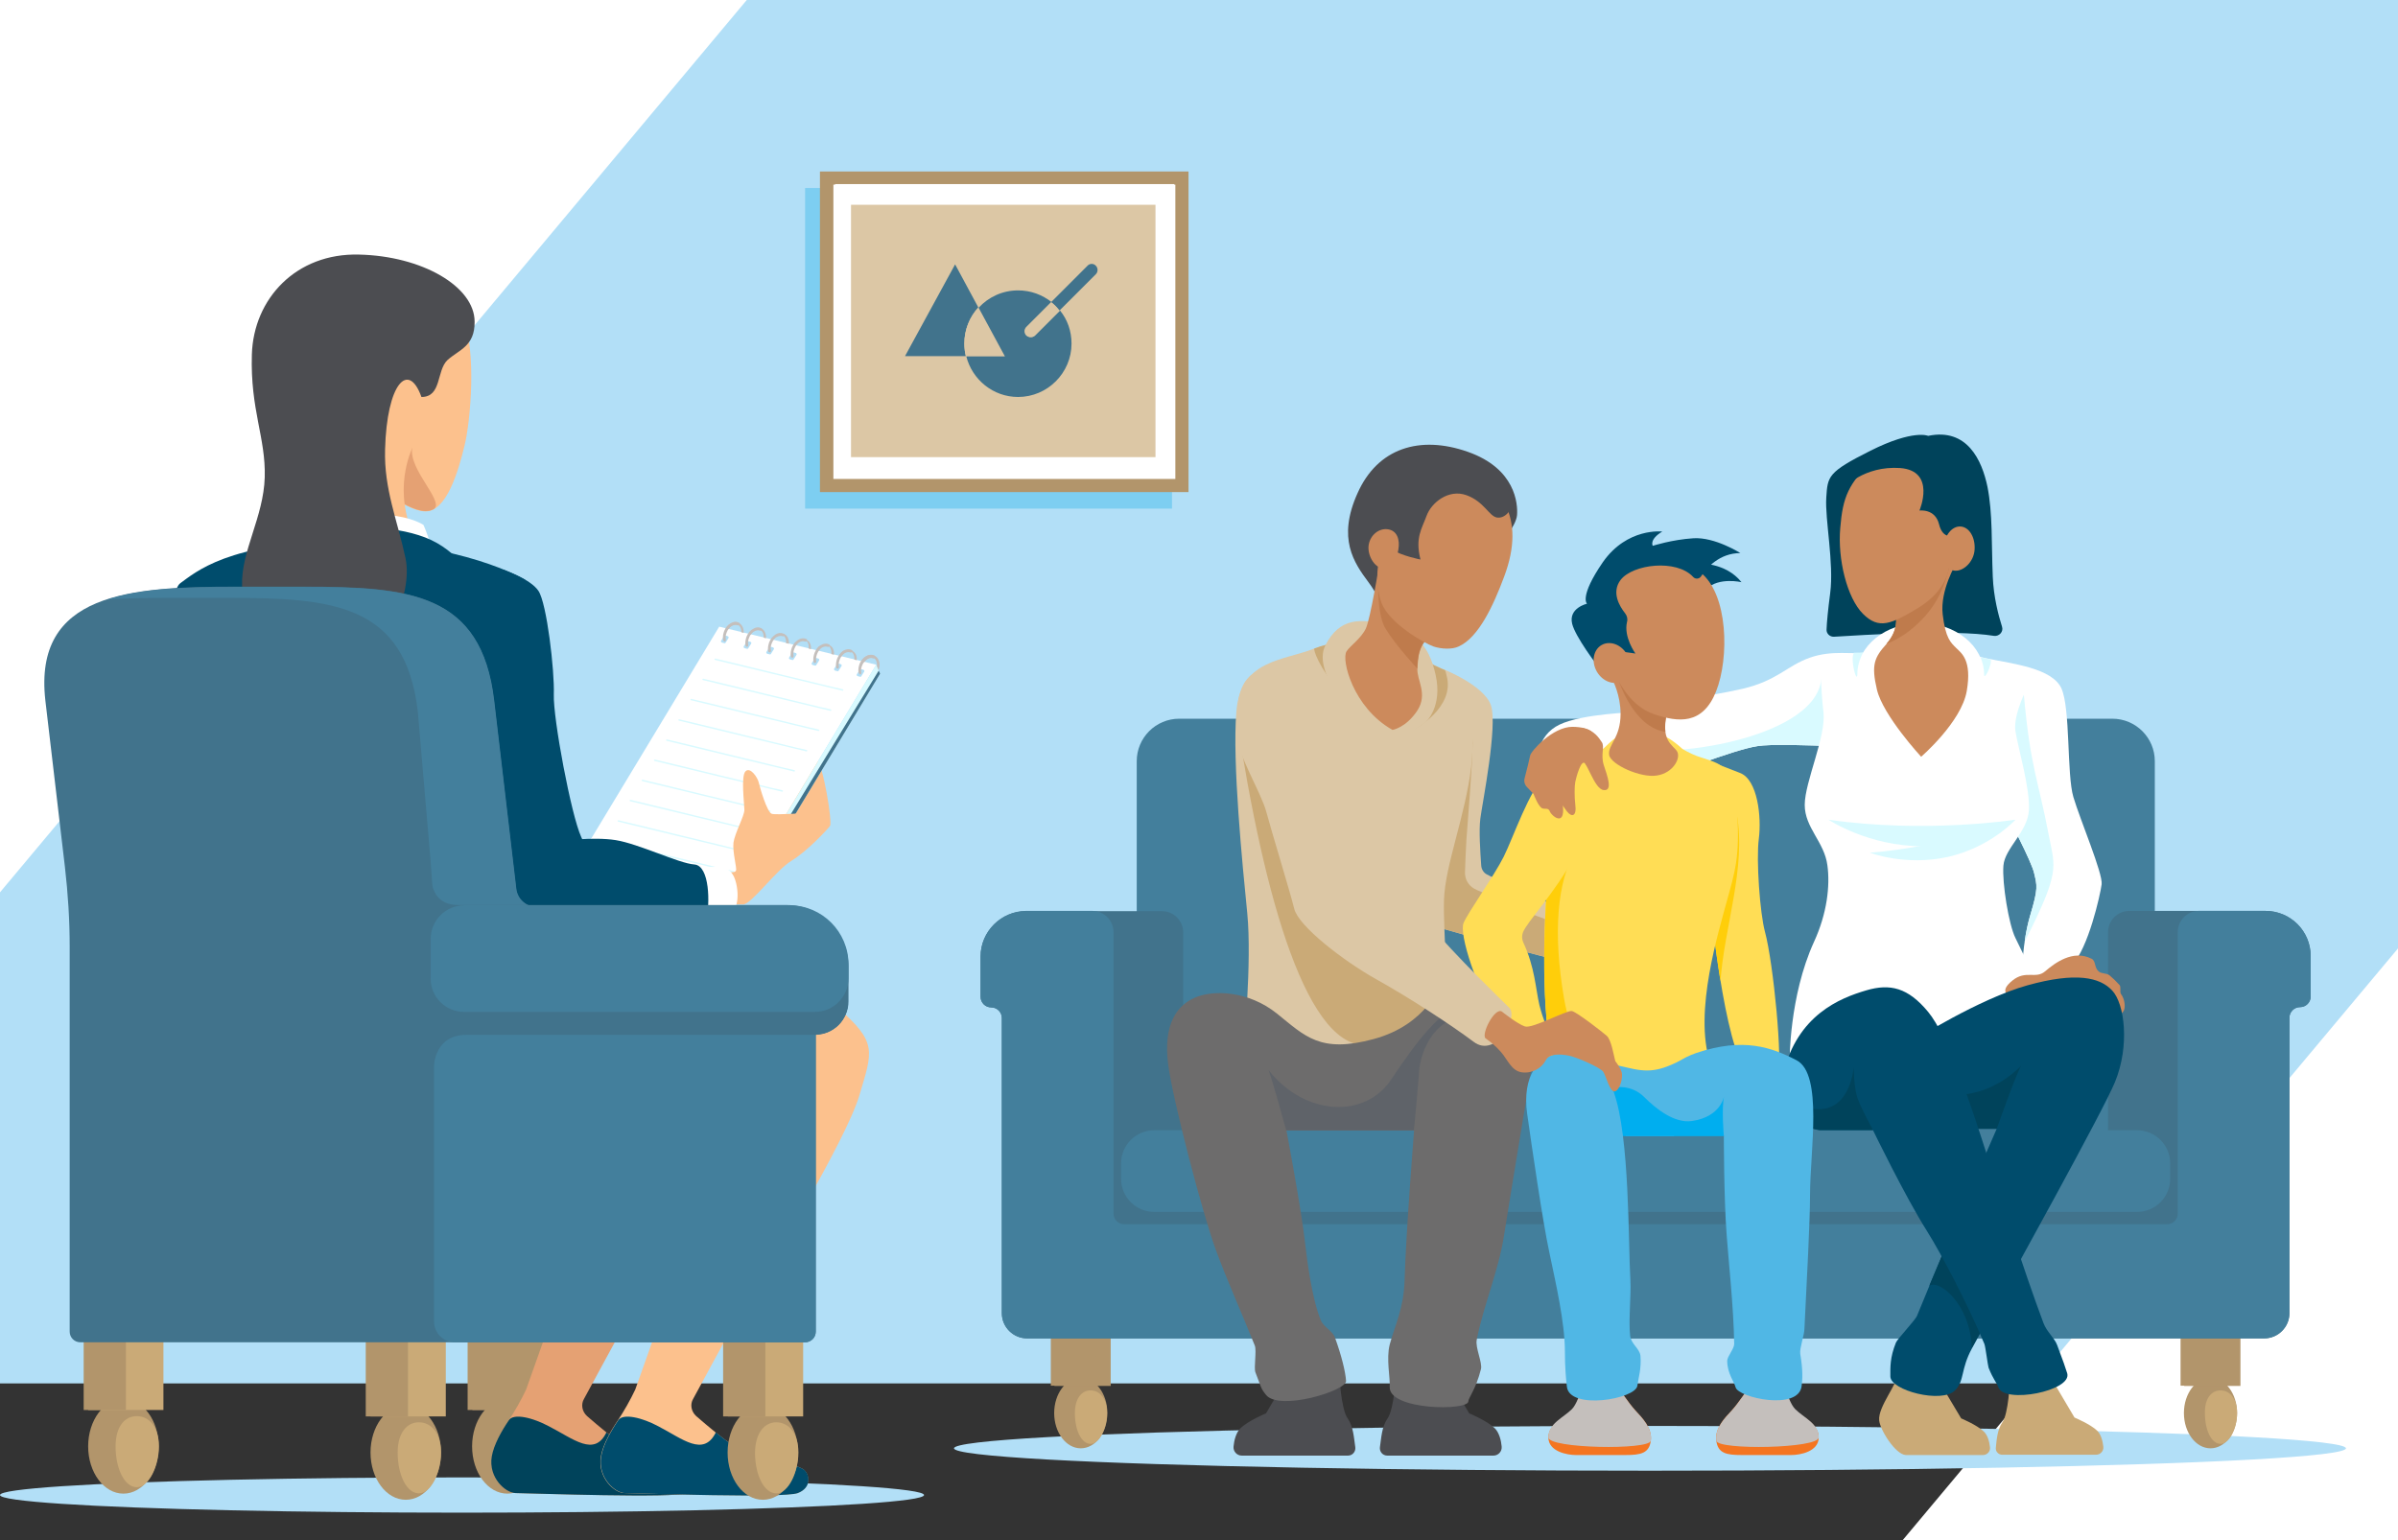 <?xml version="1.0" encoding="utf-8"?>
<!-- Generator: Adobe Illustrator 28.0.0, SVG Export Plug-In . SVG Version: 6.00 Build 0)  -->
<svg version="1.1" id="Calque_6" xmlns="http://www.w3.org/2000/svg" xmlns:xlink="http://www.w3.org/1999/xlink" x="0px" y="0px"
	 viewBox="0 0 856.9 550.5" style="enable-background:new 0 0 856.9 550.5;" xml:space="preserve">
<rect x="0" y="0" width="856.9" height="550.5" fill="#333333" stroke="none"/>
<style type="text/css">
	.st0{clip-path:url(#SVGID_00000165940933175496223470000009468249848742402972_);}
	.st1{fill:#B2DFF7;}
	.st2{clip-path:url(#SVGID_00000027599345913108769690000005164206698039143310_);}
	.st3{fill:#FFFFFF;}
	.st4{clip-path:url(#SVGID_00000108292125228916247510000001100941036221264574_);}
	.st5{clip-path:url(#SVGID_00000099621519242686528490000010836307125585267103_);}
	.st6{clip-path:url(#SVGID_00000122720989098397282040000017007712063926590378_);}
	.st7{fill:#B2956B;}
	.st8{fill:#CAAA77;}
	.st9{fill:#437F9C;}
	.st10{fill:#41738C;}
	.st11{clip-path:url(#SVGID_00000101084686009414271090000011955888596268981427_);}
	.st12{fill:#FCC18D;}
	.st13{fill:#E5A173;}
	.st14{fill:#004C6C;}
	.st15{fill:#4C4D51;}
	.st16{enable-background:new    ;}
	.st17{fill:#D9FAFF;}
	.st18{fill:#00435B;}
	.st19{clip-path:url(#SVGID_00000076593237855191089290000008574502147357142713_);}
	.st20{fill:#C4BFBC;}
	.st21{clip-path:url(#SVGID_00000111879749537752560720000012495106113019277200_);}
	.st22{clip-path:url(#SVGID_00000026146089897967971760000018346845288796564364_);}
	.st23{clip-path:url(#SVGID_00000159447332011754131330000010586762046670746810_);}
	.st24{fill:#DCC7A5;}
	.st25{fill:#CC8A5C;}
	.st26{fill:#FFDD55;}
	.st27{fill:#FFCE0A;}
	.st28{fill:#BF7B4C;}
	.st29{fill:#F47521;}
	.st30{fill:#50B7E5;}
	.st31{fill:#00AEEF;}
	.st32{fill:#6D6C6C;}
	.st33{fill:#5F6369;}
	.st34{clip-path:url(#SVGID_00000103247354775326311690000011516656905148781710_);}
	.st35{fill:#7DCEF1;}
</style>
<g>
	<g>
		<g>
			<defs>
				<rect id="SVGID_1_" x="0" width="856.9" height="550.5"/>
			</defs>
			<clipPath id="SVGID_00000021082909603343035510000010629348368444761731_">
				<use xlink:href="#SVGID_1_"  style="overflow:visible;"/>
			</clipPath>
			<g style="clip-path:url(#SVGID_00000021082909603343035510000010629348368444761731_);">
				<rect x="-36.9" y="-85.2" class="st1" width="932.1" height="579.7"/>
			</g>
		</g>
	</g>
	<g>
		<g>
			<defs>
				<rect id="SVGID_00000137812291273356807860000015401817735712457617_" x="0" width="856.9" height="550.5"/>
			</defs>
			<clipPath id="SVGID_00000135653430365541718210000012004211620616383159_">
				<use xlink:href="#SVGID_00000137812291273356807860000015401817735712457617_"  style="overflow:visible;"/>
			</clipPath>
			<g style="clip-path:url(#SVGID_00000135653430365541718210000012004211620616383159_);">
				<g>
					<polygon class="st3" points="1066.8,606.1 1342.4,276.8 1342.4,13 1129.7,13 633.4,606.1 					"/>
				</g>
			</g>
		</g>
	</g>
	<g>
		<g>
			<defs>
				<rect id="SVGID_00000152946536657954282350000005309759392300713112_" x="0" width="856.9" height="550.5"/>
			</defs>
			<clipPath id="SVGID_00000132802606721671749740000003748464604659552177_">
				<use xlink:href="#SVGID_00000152946536657954282350000005309759392300713112_"  style="overflow:visible;"/>
			</clipPath>
			<g style="clip-path:url(#SVGID_00000132802606721671749740000003748464604659552177_);">
				<g>
					<polygon class="st3" points="-7.9,328.4 267.6,-0.9 267.6,-264.6 55,-264.6 -441.4,328.4 					"/>
				</g>
			</g>
		</g>
	</g>
	<g>
		<g>
			<defs>
				<rect id="SVGID_00000183228795865933848660000002185325402435616187_" x="0" width="856.9" height="550.5"/>
			</defs>
			<clipPath id="SVGID_00000110448152435706476940000004033751035536077696_">
				<use xlink:href="#SVGID_00000183228795865933848660000002185325402435616187_"  style="overflow:visible;"/>
			</clipPath>
			<g style="clip-path:url(#SVGID_00000110448152435706476940000004033751035536077696_);">
				<ellipse class="st1" cx="589.6" cy="517.7" rx="248.7" ry="8"/>
			</g>
		</g>
	</g>
	<g>
		<g>
			<defs>
				<rect id="SVGID_00000183228677392515121080000001249436171948428722_" x="0" width="856.9" height="550.5"/>
			</defs>
			<clipPath id="SVGID_00000036228903657645544510000003960439493273766543_">
				<use xlink:href="#SVGID_00000183228677392515121080000001249436171948428722_"  style="overflow:visible;"/>
			</clipPath>
			<g style="clip-path:url(#SVGID_00000036228903657645544510000003960439493273766543_);">
				<g>
					<g>
						<g>
							<ellipse class="st7" cx="789.9" cy="505.1" rx="9.5" ry="12.6"/>
						</g>
						<g>
							<path class="st8" d="M793.5,497c3.3,0,5.9,2.9,5.9,8.1c0,5.2-2.6,11-5.9,11c-3.3,0-5.6-4.9-5.6-11
								C787.8,499.9,790.2,497,793.5,497z"/>
						</g>
						<g>
							<g>
								<rect x="780.5" y="474" class="st7" width="20.1" height="21.4"/>
							</g>
							<g>
								<polygon class="st7" points="779.2,474 800.6,474 790.6,495.3 779.2,495.3 								"/>
							</g>
						</g>
					</g>
					<g>
						<g>
							<ellipse class="st7" cx="386.2" cy="505.1" rx="9.5" ry="12.6"/>
						</g>
						<g>
							<path class="st8" d="M389.7,497c3.3,0,5.9,2.9,5.9,8.1c0,5.2-2.6,11-5.9,11s-5.6-4.9-5.6-11C384.1,499.9,386.5,497,389.7,497
								z"/>
						</g>
						<g>
							<g>
								<rect x="376.8" y="474" class="st7" width="20.1" height="21.4"/>
							</g>
							<g>
								<polygon class="st7" points="375.5,474 396.4,474 386.9,495.3 375.5,495.3 								"/>
							</g>
						</g>
					</g>
				</g>
				<g>
					<path class="st9" d="M406.2,446.2V272.1c0-8.4,6.8-15.2,15.2-15.2h333.4c8.4,0,15.2,6.8,15.2,15.2v174.1c0,2.1-1.7,3.8-3.8,3.8
						H409.9C407.8,450.1,406.1,448.3,406.2,446.2z"/>
				</g>
				<g>
					<path class="st10" d="M350.4,341.9v14.4c0,2.1,1.7,3.8,3.8,3.8l0,0c2.1,0,3.8,1.7,3.8,3.8v105.5c0,5,4.1,9,9,9h442.1
						c5,0,9-4.1,9-9V363.8c0-2.1,1.7-3.8,3.8-3.8l0,0c2.1,0,3.8-1.7,3.8-3.8v-14.4c0-9-7.2-16.2-16.2-16.2h-48.6
						c-4.2,0-7.6,3.4-7.6,7.6v100.5c0,2.1-1.7,3.8-3.8,3.8H426.6c-2.1,0-3.8-1.7-3.8-3.8V333.3c0-4.2-3.4-7.6-7.6-7.6h-48.6
						C357.7,325.7,350.4,333,350.4,341.9z"/>
				</g>
				<g>
					<path class="st10" d="M400.7,428.6v5.4c0,6.6,5.3,11.9,11.9,11.9h351c6.6,0,11.9-5.3,11.9-11.9v-5.4c0-6.6-5.3-11.9-11.9-11.9
						h-351C406.1,416.7,400.7,422.1,400.7,428.6z"/>
				</g>
				<g>
					<path class="st9" d="M400.6,415.9v5.4c0,6.6,5.3,11.9,11.9,11.9h351.1c6.6,0,11.9-5.3,11.9-11.9v-5.4c0-6.6-5.3-11.9-11.9-11.9
						H412.5C405.9,404,400.6,409.3,400.6,415.9z"/>
				</g>
				<g>
					<path class="st9" d="M350.4,341.9v14.4c0,2.1,1.7,3.8,3.8,3.8l0,0c2.1,0,3.8,1.7,3.8,3.8v105.5c0,5,4.1,9,9,9h442.1
						c5,0,9-4.1,9-9V363.8c0-2.1,1.7-3.8,3.8-3.8l0,0c2.1,0,3.8-1.7,3.8-3.8v-14.4c0-9-7.2-16.2-16.2-16.2h-23.7
						c-4.2,0-7.6,3.4-7.6,7.6v26.8v73.8c0,2.1-1.7,3.8-3.8,3.8H401.7c-2.1,0-3.8-1.7-3.8-3.8v-73.8v-26.8c0-4.2-3.4-7.6-7.6-7.6
						h-23.7C357.7,325.7,350.4,333,350.4,341.9z"/>
				</g>
			</g>
		</g>
	</g>
	<g>
		<g>
			<defs>
				<rect id="SVGID_00000167393412781967541270000002526038248710780818_" x="0" width="856.9" height="550.5"/>
			</defs>
			<clipPath id="SVGID_00000118372266239035530290000014139623678051085453_">
				<use xlink:href="#SVGID_00000167393412781967541270000002526038248710780818_"  style="overflow:visible;"/>
			</clipPath>
			<g style="clip-path:url(#SVGID_00000118372266239035530290000014139623678051085453_);">
				<g>
					<g>
						<path class="st12" d="M115.9,109.1c0,0,44.8-5.9,49.6,5.1s2.7,36.1,0.5,45.1s-6.4,23.7-14.1,23.5
							c-7.7-0.2-20.9-12.2-20.9-12.2L115.9,109.1z"/>
					</g>
					<g>
						<path class="st13" d="M147.4,159.8c-2,8,13,20.7,6.9,22.5c-0.7,0.3-1.5,0.4-2.3,0.4c-7.7-0.2-20.9-12.2-20.9-12.2
							S143.2,161,147.4,159.8z"/>
					</g>
					<g>
						<path class="st12" d="M130,149.7l-18.2,31.1c0,0,41.8,25.6,35.2,8.7c-6.6-16.9,0.8-30.3,0.8-30.3L130,149.7z"/>
					</g>
					<g>
						<path class="st3" d="M154.7,199.5c-0.5-5.6-3.4-11.9-3.4-11.9c-10.5-6.3-35-3.7-38-1.5c-2.9,2.3-4.2,8.4-4.2,8.4l-3.5,1.7
							C105.6,196.2,155.2,205.1,154.7,199.5z"/>
					</g>
					<g>
						<path class="st14" d="M169.9,208c0,0-5.9-11.3-18-15.9c-12-4.6-28.5-4.2-41.7-2.6c-13.2,1.5-21.5,14.4-21.5,14.4L169.9,208z"
							/>
					</g>
					<g>
						<path class="st14" d="M130.6,416.6c-2.2,0.1-7.4-25.4-7.4-25.4s-4.3,14-6.1,25.1c-31.4-2.5-46.4-9.5-46.4-9.5
							c-1.5-36,8.5-87.1,8.8-96.7c0.3-9.6,0.8-34-8.1-51.8c-8.9-17.8-11.9-46.4-6.9-49.9c5-3.5,17.1-14.9,58.7-14.8
							c41.7,0,64.4,13.6,64.4,13.6s-15.4,71.8-6.9,96.4c8.5,24.6,9.9,105.3,9.9,105.3S164.3,415.3,130.6,416.6z"/>
					</g>
					<g>
						<path class="st15" d="M169.6,115c0-12.6-18.8-23.5-41.3-24c-22.5-0.6-37.7,15.8-38.3,35.7s5,29.7,4.6,43.9
							c-0.4,14.2-8.5,26.5-8.1,38.7c0.3,12.3,10.5,19.3,10.5,19.3c-4.2-11.7,0.6-13.7,0.6-13.7c4.5,24.1,19.7,30.9,19.7,30.9
							c13.7-7.4,17.5-32.3,17.5-32.3c3.1,6.5,1.4,18.7,1.4,18.7s11.6-19.1,8.7-32.7s-7.7-24.6-7.3-38.8c0.6-23.5,8.3-31.9,13-18.8
							c7.3,0,5.3-9.4,9.3-13.2C164,125,169.7,123.8,169.6,115z"/>
					</g>
					<g>
						<path class="st12" d="M278.9,271.4c0,0,10.8-0.9,13,0.4s5.6,22.1,4.7,23.4s-8.2,9.1-13.8,12.5c-5.6,3.4-14.3,15.6-17.3,15.6
							c-3.1,0-6.9,0-6.9,0L278.9,271.4z"/>
					</g>
					<g class="st16">
						<g>
							<g>
								<path class="st3" d="M313.1,237.6l-48.5,80.5l-56.2-13.6L257,224C257,224,313.1,237.6,313.1,237.6z"/>
							</g>
						</g>
						<g>
							<path class="st17" d="M301.1,246.9C301.1,246.9,301.1,246.9,301.1,246.9c-1-0.2-45.1-10.9-45.6-11c-0.1,0-0.2-0.1-0.2-0.3
								c0-0.1,0.1-0.2,0.3-0.2c0,0,11.3,2.7,22.7,5.5c5.7,1.4,11.4,2.7,15.7,3.8c2.2,0.5,3.9,1,5.2,1.2c2.2,0.5,2.2,0.5,2.2,0.8
								C301.4,246.8,301.2,246.9,301.1,246.9L301.1,246.9z"/>
							<path class="st17" d="M296.8,254.1C296.8,254.1,296.7,254.1,296.8,254.1c-1-0.2-45.1-10.9-45.6-11c-0.1,0-0.2-0.1-0.2-0.3
								c0-0.1,0.1-0.2,0.3-0.2c0,0,11.3,2.7,22.7,5.5c5.7,1.4,11.4,2.7,15.7,3.8c2.2,0.5,3.9,1,5.2,1.2c2.2,0.5,2.2,0.5,2.2,0.8
								C297.1,254,296.9,254.1,296.8,254.1C296.8,254.1,296.8,254.1,296.8,254.1z"/>
							<path class="st17" d="M292.5,261.3C292.4,261.3,292.4,261.3,292.5,261.3c-1-0.2-45.1-10.9-45.6-11c-0.1,0-0.2-0.1-0.2-0.3
								c0-0.1,0.1-0.2,0.3-0.2c0,0,11.3,2.7,22.7,5.5c5.7,1.4,11.4,2.7,15.7,3.8c2.2,0.5,3.9,1,5.2,1.2c2.2,0.5,2.2,0.5,2.2,0.8
								C292.7,261.2,292.6,261.3,292.5,261.3L292.5,261.3z"/>
							<path class="st17" d="M288.2,268.6C288.1,268.6,288.1,268.5,288.2,268.6c-1-0.2-45.1-10.9-45.6-11c-0.1,0-0.2-0.1-0.2-0.3
								c0-0.1,0.1-0.2,0.3-0.2c0,0,11.3,2.7,22.7,5.5c5.7,1.4,11.4,2.7,15.7,3.8c2.2,0.5,3.9,1,5.2,1.2c2.2,0.5,2.2,0.5,2.2,0.8
								C288.4,268.5,288.2,268.6,288.2,268.6C288.1,268.6,288.1,268.6,288.2,268.6z"/>
							<path class="st17" d="M283.8,275.8C283.7,275.8,283.7,275.8,283.8,275.8c-1-0.2-45.1-10.9-45.6-11c-0.1,0-0.2-0.1-0.2-0.3
								c0-0.1,0.1-0.2,0.3-0.2c0,0,11.3,2.7,22.7,5.5c5.7,1.4,11.4,2.7,15.7,3.8c2.2,0.5,3.9,1,5.2,1.2c2.2,0.5,2.2,0.5,2.2,0.8
								C284,275.7,283.9,275.8,283.8,275.8L283.8,275.8z"/>
							<path class="st17" d="M279.5,283C279.4,283,279.4,283,279.5,283c-1-0.2-45.1-10.9-45.6-11c-0.1,0-0.2-0.1-0.2-0.3
								c0-0.1,0.1-0.2,0.3-0.2c0,0,11.3,2.7,22.7,5.5c5.7,1.4,11.4,2.7,15.7,3.8c2.2,0.5,3.9,1,5.2,1.2c2.2,0.5,2.2,0.5,2.2,0.8
								C279.7,282.9,279.6,283,279.5,283C279.4,283,279.4,283,279.5,283z"/>
							<path class="st17" d="M275.1,290.2C275.1,290.2,275.1,290.2,275.1,290.2c-1-0.2-45.1-10.9-45.6-11c-0.1,0-0.2-0.1-0.2-0.3
								c0-0.1,0.1-0.2,0.3-0.2c0,0,11.3,2.7,22.7,5.5c5.7,1.4,11.4,2.7,15.7,3.8c2.2,0.5,3.9,1,5.2,1.2c2.2,0.5,2.2,0.5,2.2,0.8
								C275.4,290.1,275.2,290.2,275.1,290.2C275.1,290.2,275.1,290.2,275.1,290.2z"/>
							<path class="st17" d="M270.8,297.4C270.7,297.4,270.7,297.4,270.8,297.4c-1-0.2-45.1-10.9-45.6-11c-0.1,0-0.2-0.1-0.2-0.3
								c0-0.1,0.1-0.2,0.3-0.2c0,0,11.3,2.7,22.7,5.5c5.7,1.4,11.4,2.7,15.7,3.8c2.2,0.5,3.9,1,5.2,1.2c2.2,0.5,2.2,0.5,2.2,0.8
								C271.1,297.3,270.9,297.4,270.8,297.4C270.8,297.4,270.8,297.4,270.8,297.4z"/>
							<path class="st17" d="M266.5,304.7C266.4,304.7,266.4,304.7,266.5,304.7c-1-0.2-45.1-10.9-45.6-11c-0.1,0-0.2-0.1-0.2-0.3
								c0-0.1,0.1-0.2,0.3-0.2c0,0,11.3,2.7,22.7,5.5c5.7,1.4,11.4,2.7,15.7,3.8c2.2,0.5,3.9,1,5.2,1.2c2.2,0.5,2.2,0.5,2.2,0.8
								C266.7,304.6,266.6,304.7,266.5,304.7C266.5,304.7,266.4,304.7,266.5,304.7z"/>
							<path class="st17" d="M262.1,311.9C262.1,311.9,262.1,311.9,262.1,311.9c-1-0.2-45.1-10.9-45.6-11c-0.1,0-0.2-0.1-0.2-0.3
								s0.1-0.2,0.3-0.2c0,0,11.3,2.7,22.7,5.5c5.7,1.4,11.4,2.7,15.7,3.8c2.2,0.5,3.9,1,5.2,1.2c2.2,0.5,2.2,0.5,2.2,0.8
								C262.3,311.8,262.2,311.9,262.1,311.9L262.1,311.9z"/>
						</g>
						<g>
							<g>
								<polygon class="st17" points="313.1,237.6 314.5,240.8 266,321.2 264.6,318.1 								"/>
							</g>
						</g>
						<g>
							<g>
								<polygon class="st10" points="314,239.7 314.5,240.8 266,321.2 265.1,319.6 								"/>
							</g>
						</g>
						<g>
							<g>
								<polygon class="st10" points="264.6,318.1 266,321.2 209.9,307.6 208.5,304.5 								"/>
							</g>
						</g>
					</g>
					<g>
						<path class="st12" d="M256.5,321.9l9.5,0.9l23.6-32.3c0,0-12.1,0.9-13.8,0.4s-4.3-9.5-4.7-11.3c-0.4-1.7-3-5.6-4.7-3.9
							c-1.7,1.7-0.4,11.7-0.4,13.8c0,2.2-3.4,8.2-3.9,11.7c-0.4,3.4,1.3,9.1,0.9,10c-0.4,0.9-2.4,0.5-2.4,0.5L256.5,321.9z"/>
					</g>
					<g>
						<path class="st3" d="M242.9,328.1l-3-17.8c0,0,10.4,0,14.7-0.4c4.4-0.4,7.6,0.6,8.7,7c1.1,6.4-1.3,10.8-4.4,10.8
							S242.9,328.1,242.9,328.1z"/>
					</g>
					<g>
						<path class="st14" d="M202.6,331.1c0,0,48.5,2.6,49.8-2.6c1.3-5.2,1.3-19.1-4.3-19.5c-5.6-0.4-19.9-7.4-28.1-8.7
							s-20.3,0.4-20.3,0.4L202.6,331.1z"/>
					</g>
					<g>
						<path class="st14" d="M170.6,235.4c-1.8,18.6,5.7,36.8,6.4,62.1c0.7,25.3,5.6,40.4,13.6,47.5c8.1,7.1,24.8-0.6,26.8-10.2
							c2-9.6-6.1-27.8-9.7-35.6c-3.6-7.8-10.1-42.5-9.8-51c0.3-8.4-2.5-32.6-5.5-37c-2.9-4.4-13-7.7-13-7.7S172.4,216.8,170.6,235.4
							z"/>
					</g>
				</g>
				<g>
					<ellipse class="st1" cx="165.1" cy="534.4" rx="165.1" ry="6.3"/>
				</g>
				<g>
					<g>
						<g>
							<ellipse class="st7" cx="181.3" cy="517" rx="12.6" ry="16.9"/>
						</g>
						<g>
							<path class="st7" d="M186.1,506.2c4.4,0,7.9,3.9,7.9,10.8s-3.5,14.6-7.9,14.6c-4.4,0-7.6-6.6-7.6-14.6
								C178.5,510,181.7,506.2,186.1,506.2z"/>
						</g>
						<g>
							<g>
								<rect x="168.8" y="475.4" class="st7" width="26.9" height="28.6"/>
							</g>
							<g>
								<rect x="167.1" y="475.4" class="st7" width="15.1" height="28.6"/>
							</g>
						</g>
					</g>
					<g>
						<g>
							<path class="st12" d="M242.6,348.7c0,0,42-1.3,56.5,11.3c14.6,12.6,12.7,15.6,8,31.5c-4.7,16-34.2,64.5-34.2,64.5
								L242.6,348.7z"/>
						</g>
					</g>
					<g>
						<path class="st13" d="M246.1,431.2l-37.5,7.5l-20.6,58c-1.8,3.8-3.9,7.5-6.2,11c-2.4,3.5-5.4,8.7-6.1,13
							c-1.2,7.4,4.8,13,8.5,13c3.7,0,56.9,1.9,61.8,0c4.9-1.9,4.3-6.4,2.4-8.2c-1.8-1.9-22.1-7.4-25.8-9.2c-2.5-1.3-9-6.8-12.8-10.1
							c-1.8-1.6-2.3-4.2-1.1-6.2L246.1,431.2z"/>
					</g>
					<g>
						<path class="st18" d="M196.1,509.8c-5.6-3-12.6-4.8-14.3-2.1c-2.4,3.5-5.4,8.7-6.1,13c-1.2,7.4,4.8,12.9,8.5,13
							c6.4,0.1,56.9,1.9,61.8,0c4.9-1.9,4.3-6.4,2.4-8.2c-1.8-1.9-22.1-7.4-25.8-9.2c-1.3-0.6-3.5-2.3-5.9-4.3
							C212.4,520.9,204.9,514.3,196.1,509.8z"/>
					</g>
					<g>
						<path class="st12" d="M285.1,431.2l-37.5,7.5l-20.6,58c-1.8,3.8-3.9,7.5-6.2,11c-2.4,3.5-5.4,8.7-6.1,13
							c-1.2,7.4,4.8,13,8.5,13s56.9,1.9,61.8,0c4.9-1.9,4.3-6.4,2.4-8.2c-1.8-1.9-22.1-7.4-25.8-9.2c-2.5-1.3-9-6.8-12.8-10.1
							c-1.8-1.6-2.3-4.2-1.1-6.2L285.1,431.2z"/>
					</g>
					<g>
						<path class="st14" d="M235.2,509.8c-5.6-3-12.6-4.8-14.3-2.1c-2.4,3.5-5.4,8.7-6.1,13c-1.2,7.4,4.8,12.9,8.5,13
							c6.4,0.1,56.9,1.9,61.8,0c4.9-1.9,4.3-6.4,2.4-8.2c-1.8-1.9-22.1-7.4-25.8-9.2c-1.3-0.6-3.5-2.3-5.9-4.3
							C251.4,520.9,243.9,514.3,235.2,509.8z"/>
					</g>
					<g>
						<g>
							<ellipse class="st7" cx="272.6" cy="519.2" rx="12.6" ry="16.9"/>
						</g>
						<g>
							<path class="st8" d="M277.4,508.4c4.4,0,7.9,3.9,7.9,10.8s-3.5,14.6-7.9,14.6c-4.4,0-7.6-6.6-7.6-14.6
								C269.9,512.3,273.1,508.4,277.4,508.4z"/>
						</g>
						<g>
							<g>
								<rect x="260.1" y="477.7" class="st8" width="26.9" height="28.6"/>
							</g>
							<g>
								<rect x="258.4" y="477.7" class="st7" width="15.1" height="28.6"/>
							</g>
						</g>
					</g>
					<g>
						<g>
							<ellipse class="st7" cx="145" cy="519.2" rx="12.6" ry="16.9"/>
						</g>
						<g>
							<path class="st8" d="M149.7,508.4c4.4,0,7.9,3.9,7.9,10.8s-3.5,14.6-7.9,14.6c-4.4,0-7.6-6.6-7.6-14.6
								C142.1,512.3,145.3,508.4,149.7,508.4z"/>
						</g>
						<g>
							<g>
								<rect x="132.4" y="477.7" class="st8" width="26.9" height="28.6"/>
							</g>
							<g>
								<rect x="130.7" y="477.7" class="st7" width="15.1" height="28.6"/>
							</g>
						</g>
					</g>
					<g>
						<g>
							<ellipse class="st7" cx="44.1" cy="517" rx="12.6" ry="16.9"/>
						</g>
						<g>
							<path class="st8" d="M48.9,506.2c4.4,0,7.9,3.9,7.9,10.8s-3.5,14.6-7.9,14.6c-4.4,0-7.6-6.6-7.6-14.6
								C41.3,510,44.5,506.2,48.9,506.2z"/>
						</g>
						<g>
							<g>
								<rect x="31.5" y="475.4" class="st8" width="26.9" height="28.6"/>
							</g>
							<g>
								<rect x="29.9" y="475.4" class="st7" width="15.1" height="28.6"/>
							</g>
						</g>
					</g>
					<g>
						<path class="st10" d="M108.6,209.7H84.1c-37.5,0-72.2,2.2-67.9,40.6l7,59.6c1.1,9.5,1.7,19,1.7,28.5V476
							c0,2.1,1.7,3.8,3.8,3.8h259c2.1,0,3.8-1.7,3.8-3.8V369.7l0,0c6.4,0,11.5-5.2,11.5-11.5v-8.3c0-14.2-11.5-25.7-25.7-25.7h-85.5
							c-3.8,0-7-2.8-7.4-6.6l-7.9-67.2C172,211.9,146.2,209.7,108.6,209.7z"/>
					</g>
					<g>
						<g>
							<path class="st9" d="M155.1,336.2v136.2c0,4.1,3.4,7.4,7.4,7.4h125.2c2.1,0,3.8-1.7,3.8-3.8V369.7c6.4,0,11.5-5.2,11.5-11.5
								v-8.9c0-13.8-11.3-25.1-25.1-25.1h-86c-3.8,0-7-2.8-7.4-6.6l-7.9-67.2c-4.5-38.5-30.4-40.6-67.9-40.6H84.2
								c-16.9,0-33.3,0.4-45.8,4.5c7.1-0.5,14.7-0.6,22.4-0.6h20.6c37.5,0,63.4,2.2,67.9,40.6l4.5,52.6
								C154.6,316.6,155.1,326.4,155.1,336.2z"/>
						</g>
					</g>
					<g>
						<g>
							<path class="st10" d="M154.7,385l-1.3-81c0.4,7.8-1,19.5,10.4,19.5h117.3c12.2,0,22.1,9.9,22.1,22.1v12.3c0,6.6-5.4,12-12,12
								H166.8C160.2,369.9,154.7,373.4,154.7,385z"/>
						</g>
						<g>
							<path class="st9" d="M153.9,349.7v-14.1c0-6.6,5.4-12,12-12h116.2c11.7,0,21.1,9.5,21.1,21.1v5c0,6.6-5.4,12-12,12H165.8
								C159.2,361.7,153.8,356.3,153.9,349.7z"/>
						</g>
					</g>
				</g>
				<g>
					<g>
						<g>
							<defs>
								<path id="SVGID_00000142175463847994340060000012746888899324716452_" d="M260.5,218l56.2,13.6l1.3,3.2l-3.5,6.1l-1.3-3.2
									c0,0-56.2-13.6-56.2-13.6L260.5,218z"/>
							</defs>
							<clipPath id="SVGID_00000138536725721004092220000014459529784871472000_">
								<use xlink:href="#SVGID_00000142175463847994340060000012746888899324716452_"  style="overflow:visible;"/>
							</clipPath>
							<g style="clip-path:url(#SVGID_00000138536725721004092220000014459529784871472000_);">
								<g>
									<path class="st20" d="M310.1,235.4c-0.7,0.5-1.4,1.2-1.8,2.2l0,0c-0.8,1.9-0.4,3.9,0.9,4.5c0.6,0.2,1.3,0.1,2-0.3
										c0.7-0.5,1.4-1.2,1.8-2.2c0.4-1,0.5-2,0.3-2.8c-0.2-0.8-0.6-1.4-1.2-1.6c-0.2-0.1-0.4-0.1-0.7-0.1
										C310.9,235,310.5,235.2,310.1,235.4z M308.7,242.9c-1.8-0.8-2.4-3.4-1.4-5.7c0.5-1.1,1.3-2.1,2.2-2.6c1-0.6,2-0.7,2.9-0.3
										c0.9,0.4,1.5,1.2,1.8,2.3c0.2,1.1,0.1,2.2-0.4,3.4c-0.5,1.1-1.3,2.1-2.2,2.6c-0.6,0.4-1.2,0.6-1.8,0.6
										C309.4,243.1,309.1,243.1,308.7,242.9z"/>
								</g>
								<path class="st20" d="M303.3,232.8c-0.4,0-0.9,0.1-1.3,0.4c-0.7,0.5-1.4,1.2-1.8,2.2l0,0c-0.4,1-0.5,2-0.3,2.8
									c0.2,0.8,0.6,1.4,1.2,1.6c0.6,0.2,1.3,0.1,2-0.3c0.7-0.5,1.4-1.2,1.8-2.2c0.4-1,0.5-2,0.3-2.8c-0.2-0.8-0.6-1.4-1.2-1.6
									C303.7,232.8,303.5,232.8,303.3,232.8z M300.6,240.8c-1.6-0.7-2.2-3-1.4-5.2c0.4-1.1,1-2.1,1.9-2.8c0.8-0.5,1.6-0.6,2.4-0.3
									c0.9-0.1,1.8,0.4,2.3,1.4c0.5,1,0.5,2.4-0.1,3.8c-0.5,1.1-1.3,2.1-2.2,2.6c-0.6,0.4-1.2,0.6-1.8,0.6
									C301.3,240.9,300.9,240.9,300.6,240.8z"/>
								<path class="st20" d="M295.1,230.7c-0.4,0-0.9,0.1-1.3,0.4c-0.7,0.5-1.3,1.2-1.8,2.2l0,0c-0.4,1-0.5,2-0.3,2.8
									c0.2,0.8,0.6,1.4,1.2,1.6c0.6,0.2,1.3,0.1,2-0.3c0.7-0.5,1.4-1.2,1.8-2.2s0.5-2,0.3-2.8c-0.2-0.8-0.6-1.4-1.2-1.6
									C295.6,230.7,295.4,230.7,295.1,230.7z M292.5,238.6c-1.5-0.6-2-2.6-1.5-4.6c0.3-1.1,0.8-2.2,1.6-2.9
									c0.6-0.4,1.3-0.5,1.9-0.2c1-0.6,2.1-0.5,2.9,0.5c0.7,1,0.9,2.6,0.2,4.2c-0.5,1.1-1.3,2.1-2.2,2.6c-0.6,0.4-1.2,0.6-1.8,0.6
									C293.2,238.8,292.8,238.7,292.5,238.6z"/>
								<path class="st20" d="M287,228.7c-0.4,0-0.9,0.1-1.3,0.4c-0.7,0.5-1.3,1.2-1.8,2.2l0,0c-0.4,1-0.5,2-0.3,2.8
									c0.2,0.8,0.6,1.4,1.2,1.6s1.3,0.1,2-0.3c0.7-0.5,1.4-1.2,1.8-2.2c0.4-1,0.5-2,0.3-2.8c-0.2-0.8-0.6-1.4-1.2-1.6
									C287.5,228.8,287.2,228.7,287,228.7z M284.4,236.7c-1.3-0.6-1.9-2.3-1.6-4c0.2-1.1,0.6-2.2,1.3-3c0.5-0.3,1-0.4,1.4-0.2
									c1-1,2.4-1.2,3.4-0.3c1,0.9,1.2,2.8,0.5,4.6c-0.5,1.1-1.3,2.1-2.2,2.6c-0.6,0.4-1.2,0.6-1.8,0.6
									C285.1,236.9,284.7,236.8,284.4,236.7z"/>
								<path class="st20" d="M278.9,226.9c-0.4,0-0.9,0.1-1.3,0.4c-0.7,0.4-1.3,1.2-1.8,2.2l0,0c-0.4,1-0.5,2-0.3,2.8
									c0.2,0.8,0.6,1.4,1.2,1.6c0.6,0.2,1.3,0.1,2-0.3c0.7-0.5,1.4-1.2,1.8-2.2c0.4-1,0.5-2,0.3-2.8c-0.2-0.8-0.6-1.4-1.2-1.6
									C279.4,226.9,279.2,226.9,278.9,226.9z M276.3,234.8c-1.2-0.5-1.7-1.9-1.6-3.4c0.1-1.1,0.4-2.2,1-3.2c0.3-0.2,0.7-0.2,1-0.1
									c1-1.5,2.7-2.1,4-1.2c1.2,0.9,1.6,3,0.8,5c-0.5,1.1-1.3,2.1-2.2,2.6c-0.6,0.4-1.2,0.6-1.8,0.6
									C276.9,235.1,276.6,235,276.3,234.8z"/>
								<path class="st20" d="M270.9,225.1c-0.4,0-0.9,0.1-1.3,0.4c-0.7,0.4-1.3,1.2-1.8,2.2l0,0c-0.4,1-0.5,2-0.3,2.8
									c0.2,0.8,0.6,1.4,1.2,1.6s1.3,0.1,2-0.3c0.7-0.5,1.4-1.2,1.8-2.2c0.4-1,0.5-2,0.3-2.8c-0.2-0.8-0.6-1.4-1.2-1.6
									C271.3,225.1,271.1,225.1,270.9,225.1z M268.2,233c-1-0.5-1.6-1.6-1.7-2.9c-0.1-1.1,0.1-2.3,0.7-3.3c0.1-0.1,0.3-0.1,0.5,0
									c1-1.9,3-2.9,4.5-2.1c1.5,0.8,2,3.2,1.1,5.4c-0.5,1.1-1.3,2.1-2.2,2.6c-0.6,0.4-1.2,0.6-1.8,0.6
									C268.9,233.2,268.5,233.2,268.2,233z"/>
								<g>
									<path class="st20" d="M259.8,225.9L259.8,225.9c-0.4,1-0.5,2-0.3,2.8c0.2,0.8,0.6,1.4,1.2,1.6c0.6,0.2,1.3,0.1,2-0.3
										c0.7-0.5,1.4-1.2,1.8-2.2c0.8-1.9,0.4-3.9-0.9-4.5c-0.2-0.1-0.4-0.1-0.7-0.1C261.7,223.3,260.4,224.3,259.8,225.9z
										 M260.2,231.3c-0.9-0.4-1.5-1.2-1.8-2.3c-0.2-1.1-0.1-2.2,0.4-3.4l0,0c1-2.4,3.3-3.8,5.1-3c1.8,0.8,2.4,3.4,1.4,5.7
										c-0.5,1.1-1.3,2.1-2.2,2.6c-0.6,0.4-1.2,0.6-1.8,0.6C260.9,231.5,260.5,231.4,260.2,231.3z"/>
								</g>
							</g>
						</g>
					</g>
				</g>
			</g>
		</g>
	</g>
	<g>
		<g>
			<defs>
				<rect id="SVGID_00000036939738495005776900000012789459628755533985_" x="0" width="856.9" height="550.5"/>
			</defs>
			<clipPath id="SVGID_00000111173254147999226080000010891498833840586932_">
				<use xlink:href="#SVGID_00000036939738495005776900000012789459628755533985_"  style="overflow:visible;"/>
			</clipPath>
			<g style="clip-path:url(#SVGID_00000111173254147999226080000010891498833840586932_);">
				<g>
					<path class="st1" d="M259.2,227.2c0.2,0,0.5,0.1,0.8,0.2c0.3,0.1,0.5,0.4,0.3,0.7l-1,1.6c-0.1,0.2-0.3,0.3-0.5,0.2l-0.8-0.2
						c-0.3-0.1-0.5-0.4-0.3-0.7l1-1.6C258.8,227.3,259,227.2,259.2,227.2z"/>
				</g>
				<path class="st1" d="M267.3,229.2c0.2,0,0.5,0.1,0.8,0.2c0.3,0.1,0.5,0.4,0.3,0.7l-1,1.6c-0.1,0.2-0.3,0.3-0.5,0.2l-0.8-0.2
					c-0.3-0.1-0.5-0.4-0.3-0.7l1-1.6C266.9,229.3,267.1,229.2,267.3,229.2z"/>
				<path class="st1" d="M275.4,231.2c0.2,0,0.5,0.1,0.8,0.2c0.3,0.1,0.5,0.4,0.3,0.7l-1,1.6c-0.1,0.2-0.3,0.3-0.5,0.2l-0.8-0.2
					c-0.3-0.1-0.5-0.4-0.3-0.7l1-1.6C275,231.3,275.2,231.2,275.4,231.2z"/>
				<path class="st1" d="M283.5,233.2c0.2,0,0.5,0.1,0.8,0.2c0.3,0.1,0.5,0.4,0.3,0.7l-1,1.6c-0.1,0.2-0.3,0.3-0.5,0.2l-0.8-0.2
					c-0.3-0.1-0.5-0.4-0.3-0.7l1-1.6C283.1,233.2,283.3,233.2,283.5,233.2z"/>
				<path class="st1" d="M291.6,235.2c0.2,0,0.5,0.1,0.8,0.2c0.3,0.1,0.5,0.4,0.3,0.7l-1,1.6c-0.1,0.2-0.3,0.3-0.5,0.2l-0.8-0.2
					c-0.3-0.1-0.5-0.4-0.3-0.7l1-1.6C291.2,235.3,291.4,235.2,291.6,235.2z"/>
				<path class="st1" d="M299.6,237.2c0.2,0,0.5,0.1,0.8,0.2c0.3,0.1,0.5,0.4,0.3,0.7l-1,1.6c-0.1,0.2-0.3,0.3-0.5,0.2l-0.8-0.2
					c-0.3-0.1-0.5-0.4-0.3-0.7l1-1.6C299.3,237.3,299.4,237.2,299.6,237.2z"/>
				<g>
					<path class="st1" d="M307.7,239.2c0.2,0,0.5,0.1,0.8,0.2c0.3,0.1,0.5,0.4,0.3,0.7l-1,1.6c-0.1,0.2-0.3,0.3-0.5,0.2l-0.8-0.2
						c-0.3-0.1-0.5-0.4-0.3-0.7l1-1.6C307.3,239.3,307.5,239.2,307.7,239.2z"/>
				</g>
			</g>
		</g>
	</g>
	<g>
		<g>
			<defs>
				<rect id="SVGID_00000040540395502956211380000017799355693780555913_" x="0" width="856.9" height="550.5"/>
			</defs>
			<clipPath id="SVGID_00000173882800143431380400000011441321940729190059_">
				<use xlink:href="#SVGID_00000040540395502956211380000017799355693780555913_"  style="overflow:visible;"/>
			</clipPath>
			<g style="clip-path:url(#SVGID_00000173882800143431380400000011441321940729190059_);">
				<g>
					<path class="st20" d="M306.8,240.5c-0.2-1.1,0-2.2,0.4-3.3c0.5-1.1,1.3-2.1,2.2-2.6c1-0.6,2-0.7,2.9-0.3
						c0.3,0.1,0.4,0.4,0.3,0.7c-0.1,0.3-0.4,0.4-0.7,0.3c-0.6-0.2-1.3-0.1-2,0.3c-0.7,0.5-1.4,1.2-1.8,2.2c-0.4,0.9-0.5,1.9-0.3,2.7
						c0,0.2-0.1,0.5-0.4,0.6c0,0,0,0-0.1,0C307.2,240.9,307,240.8,306.8,240.5z"/>
				</g>
				<path class="st20" d="M304.5,232.9c-0.1,0.3-0.4,0.4-0.7,0.3c-0.6-0.2-1.3-0.1-2,0.3l0,0c-0.7,0.5-1.3,1.2-1.7,2.2
					s-0.5,1.9-0.3,2.7c0,0.2-0.1,0.5-0.4,0.6c0,0,0,0-0.1,0c-0.2,0-0.4-0.1-0.5-0.4c-0.2-1.1,0-2.2,0.4-3.3c0.5-1.1,1.3-2.1,2.2-2.7
					c1-0.6,2-0.7,2.9-0.3C304.6,232.4,304.7,232.7,304.5,232.9z"/>
				<path class="st20" d="M296.4,230.9c-0.1,0.3-0.4,0.4-0.7,0.3c-0.6-0.2-1.3-0.1-2,0.3l0,0c-0.7,0.5-1.3,1.2-1.7,2.2
					s-0.5,1.9-0.3,2.7c0,0.2-0.1,0.5-0.4,0.6c0,0,0,0-0.1,0c-0.2,0-0.4-0.1-0.5-0.4c-0.2-1.1,0-2.2,0.4-3.3c0.5-1.2,1.3-2.1,2.2-2.7
					c1-0.6,2-0.7,2.9-0.3C296.5,230.4,296.6,230.7,296.4,230.9z"/>
				<path class="st20" d="M288.3,229c-0.1,0.3-0.4,0.4-0.7,0.3c-0.6-0.2-1.3-0.1-2,0.3l0,0c-0.7,0.5-1.3,1.2-1.7,2.2
					c-0.4,0.9-0.5,1.9-0.3,2.7c0,0.2-0.1,0.5-0.4,0.6c0,0,0,0-0.1,0c-0.2,0-0.4-0.2-0.5-0.4c-0.2-1.1,0-2.2,0.4-3.3
					c0.5-1.2,1.3-2.1,2.2-2.7c1-0.6,2-0.7,2.9-0.3C288.4,228.5,288.5,228.7,288.3,229z"/>
				<path class="st20" d="M280.3,227.1c-0.1,0.3-0.4,0.4-0.7,0.3c-0.6-0.2-1.3-0.1-2,0.3c0,0,0,0-0.1,0c-0.7,0.5-1.3,1.2-1.7,2.2
					c-0.4,0.9-0.5,1.9-0.3,2.7c0,0.2-0.1,0.5-0.4,0.6c0,0,0,0-0.1,0c-0.2,0-0.4-0.2-0.5-0.4c-0.2-1.1,0-2.2,0.4-3.3
					c0.5-1.2,1.3-2.1,2.2-2.7s1.9-0.7,2.8-0.3C280.3,226.5,280.4,226.8,280.3,227.1z"/>
				<path class="st20" d="M272.2,225.1c-0.1,0.3-0.4,0.4-0.7,0.3c-0.6-0.2-1.3-0.1-2,0.3c0,0,0,0-0.1,0c-0.7,0.4-1.3,1.2-1.7,2.2
					c-0.4,0.9-0.5,1.9-0.3,2.7c0,0.2-0.1,0.5-0.4,0.6c0,0,0,0-0.1,0c-0.2,0-0.4-0.2-0.5-0.4c-0.2-1.1,0-2.2,0.4-3.3
					c0.5-1.2,1.3-2.2,2.3-2.7c0.9-0.6,1.9-0.7,2.8-0.3C272.2,224.6,272.4,224.9,272.2,225.1z"/>
				<g>
					<path class="st20" d="M258.4,228.8c-0.2-1.1,0-2.2,0.4-3.3c0.5-1.2,1.3-2.1,2.3-2.7s1.9-0.7,2.8-0.3c0.3,0.1,0.4,0.4,0.3,0.7
						c-0.1,0.3-0.4,0.4-0.7,0.3c-0.6-0.2-1.4-0.1-2.1,0.3c-0.7,0.4-1.3,1.2-1.7,2.2c-0.4,0.9-0.5,1.9-0.3,2.7c0,0.2-0.1,0.5-0.4,0.6
						c0,0,0,0-0.1,0C258.7,229.2,258.4,229,258.4,228.8z"/>
				</g>
			</g>
		</g>
	</g>
	<g>
		<g>
			<defs>
				<rect id="SVGID_00000076567438563458037760000015036736921313004720_" x="0" width="856.9" height="550.5"/>
			</defs>
			<clipPath id="SVGID_00000137812873919134319990000012233397766255681466_">
				<use xlink:href="#SVGID_00000076567438563458037760000015036736921313004720_"  style="overflow:visible;"/>
			</clipPath>
			<g style="clip-path:url(#SVGID_00000137812873919134319990000012233397766255681466_);">
				<g>
					<g>
						<path class="st24" d="M507.2,329.6c0,0,15.3,4.3,26,7.4c10.8,3.1,25.4,6.7,25.4,6.7l4.4-17.5c0,0-14.8-4.9-18.9-8.1
							c-3.1-2.3-9.7-3.7-12.9-5.6c-1.1-0.6-1.8-1.8-1.9-3.1c-0.3-4.5-0.9-12.5-0.3-16.9c0.7-5.4,6.2-32.9,3.8-40.3
							c-2.4-7.3-17.3-13.1-17.3-13.1L507.2,329.6z"/>
					</g>
					<g>
						<path class="st8" d="M507.2,329.6c0,0,15.3,4.3,26,7.4c10.8,3.1,25.4,6.7,25.4,6.7l-1.7-13.5c0,0-14.8-4.9-18.9-8
							c-2.6-2-7.9-2.6-11.3-4.6c-2.1-1.2-3.3-3.5-3.2-5.9c0.1-3,0.3-8.2,0.5-11.4c0.4-5.7,2.2-27,2.2-34.7c0-10.6-8.5-12.1-8.5-12.1
							L507.2,329.6z"/>
					</g>
				</g>
				<g>
					<path class="st18" d="M710.2,174c1.9,9.6,1.4,20.2,1.9,32.2c0.3,7.2,2,13.7,3.3,17.8c0.6,1.8-1,3.5-2.8,3.3
						c-14.6-2.4-47.5-0.3-57.2,0.3c-1.5,0.1-2.8-1.1-2.7-2.6c0.1-2.6,0.5-6.9,1.3-13c1.4-10.6-1.9-26.4-1.4-34.1
						c0.5-7.7,0.5-9.1,15.8-16.8c15.4-7.7,20.6-5.3,20.6-5.3C702.9,152.9,708.2,164.4,710.2,174z"/>
				</g>
				<g>
					<path class="st3" d="M581.5,274.4c0,0-28.5,6.8-30.9,2.4c-2.4-4.3-1.5-13.9,6.7-17.8c8.2-3.9,26.6-4.4,26.6-4.4L581.5,274.4z"
						/>
				</g>
				<g>
					<path class="st3" d="M686.3,222.7c12.5,0,22.6,8.2,22.6,18.3s-10.1,29.4-22.6,29.4s-22.6-19.2-22.6-29.4
						C663.6,230.9,673.8,222.7,686.3,222.7z"/>
				</g>
				<g>
					<path class="st3" d="M679.4,268.1c0,0-42.2-2.9-51.4-1.4c-9.1,1.4-33.1,11.1-33.1,11.1l-9.6-25.4c0,0,25-3.3,37.4-6.2
						s15.8-8.2,24-11.1s15.3-1,20.2-1.9s11.1-5.7,11.1-5.7L679.4,268.1z"/>
				</g>
				<g>
					<path class="st17" d="M679.4,268.1c0,0-42.2-2.9-51.4-1.4c-9.1,1.4-33.1,11.1-33.1,11.1l-14.4-11.8c7.9,6.4,67.8-0.5,70.3-23.1
						C655.6,241.8,679.4,268.1,679.4,268.1z"/>
				</g>
				<g>
					<path class="st3" d="M694.3,268.6l23,23c0,0,8.7,16.3,9.6,20.6c1,4.3,1.5,5.3-1.4,14.9c-2.9,9.6-3,21.6-3,21.6s12.1,2,17.9-3.8
						s10.1-25,10.6-28.8c0.5-3.8-7.7-23.1-10.1-31.2c-2.4-8.1-1-31.7-4.3-38.9c-3.4-7.2-17.3-8.7-26.4-10.6
						c-9.1-1.9-13.5-5.3-13.5-5.3L694.3,268.6z"/>
				</g>
				<g>
					<path class="st17" d="M717.3,291.6c0,0,8.7,16.3,9.6,20.6c1,4.3,1.5,5.3-1.4,14.9c-0.9,3.1-1.6,6.4-2,9.5
						c12.7-25.1,10.9-26.3,8.7-37.6c-4-21.1-6.6-24.1-9-50.7C714.1,246.4,717.3,291.6,717.3,291.6z"/>
				</g>
				<g>
					<path class="st3" d="M650.6,238.8c0,0,0,7.2,1,15.8c1,8.6-6.7,24.9-6.7,33.1s7,13.2,8.1,21.6c1,7.3-0.1,17.2-4.8,27.4
						c-8.9,19.5-8.7,42.7-8.7,42.7l57.7,1l33.6-23c0,0-8.2-17.3-10.6-22.1c-2.4-4.8-4.8-19.7-4.3-25.9c0.5-6.2,8.6-12,9.1-19.7
						c0.5-7.7-3.8-22.1-4.8-28.3c-1-6.2,4.8-16.8,4.8-16.8L650.6,238.8z"/>
				</g>
				<g>
					<path class="st17" d="M687.1,302.5c-19.6,0-33.7-9.5-33.7-9.5c34.7,5,66.8,0,66.8,0S706.7,302.5,687.1,302.5z"/>
				</g>
				<g>
					<path class="st17" d="M696.1,306.3c-15.3,3.4-27.9-1.5-27.9-1.5c27.9-2.2,52-11.8,52-11.8S711.4,302.8,696.1,306.3z"/>
				</g>
				<g>
					<g>
						<path class="st17" d="M663.7,241c0-2.8,0.8-5.4,2.1-7.8c-1,0.1-2.1,0.1-3.3,0.1C661,235.7,663.6,244.7,663.7,241z"/>
					</g>
					<g>
						<path class="st17" d="M711.3,235.7c-0.4-0.1-0.8-0.1-1.1-0.2c-0.9-0.2-1.7-0.4-2.5-0.6c0.8,1.9,1.3,4,1.3,6.1
							C708.9,243.7,712,237.4,711.3,235.7z"/>
					</g>
				</g>
				<g>
					<path class="st25" d="M747.8,366.8c0,0,9.1-2.2,11.1-5.5c0.6-1.1,0.5-4-1-6c-0.5-0.7,0.1-2.5-0.5-3.2c-1.1-1.2-2.2-2.3-3.5-3.4
						c-1.2-1-2.9-0.5-4-1.5c-1.6-1.4-0.9-3.7-2.5-4.5c-6.7-3.4-13.2,1.6-16.6,4.5c-3.4,2.9-6.9-0.6-11.7,3.3
						c-4.8,3.9-1.3,4.9-1.3,6.3L747.8,366.8z"/>
				</g>
				<g>
					<path class="st8" d="M718,491.4c0.5,2.7-0.5,14.2-2.4,16.9c-1.9,2.7-2.1,6.3-2.4,9.1c-0.2,1.4,0.9,2.6,2.3,2.6h33.5
						c1.5,0,2.8-1.3,2.6-2.9c-0.2-1.9-0.8-4.3-2.1-5.6c-2.4-2.4-8.2-4.8-8.2-4.8l-6.8-11.5C734.4,495.3,717.5,488.7,718,491.4z"/>
				</g>
				<g>
					<path class="st8" d="M677.9,491.5c0.5,2.7-6.9,11.4-6.4,16.2c0.3,3.4,5.8,12.2,9.5,12.4h27.6c1.5,0,2.7-1.3,2.5-2.8
						c-0.2-1.9-0.8-4.2-2.1-5.5c-2.4-2.4-8.2-4.8-8.2-4.8l-6.8-11.4C694.2,495.5,677.4,488.9,677.9,491.5z"/>
				</g>
				<g>
					<path class="st14" d="M685.6,403.5h27.9c0,0-18.2,41.6-28.5,66.9c-0.7,1.6-6.9,8.1-7.5,9.5c-2.2,5.4-2,9-2,12.1
						c0,5,18.4,9.8,23.1,5c3.5-3.5,1.9-7.4,6.1-15.1c15.1-27.6,47-85.1,51.1-95.2c5.3-13,3.4-27.9-1-32.6c-4.4-4.8-13-6.7-30.3-1.9
						s-40.8,19.7-40.8,19.7L685.6,403.5z"/>
				</g>
				<g>
					<path class="st18" d="M711.1,443.2c-3.5,8.6,17.8-5.6,1.5,24c-3,5.4-5.7,10.4-8,14.6c-0.5-15.5-11.6-24.6-15.2-22.2
						c3-7.2,6.3-15,9.5-22.4c7.7-18,10.2-4.1,10.2-4.1L711.1,443.2z"/>
				</g>
				<g>
					<path class="st18" d="M688,389c5.5,3.5,21.1,5,34.2-8c-2,3.5-8.7,22.5-8.7,22.5h-27.9l-1.9-31.7
						C683.7,371.8,681.5,385.5,688,389z"/>
				</g>
				<g>
					<path class="st14" d="M669.3,404l-19.1,0c0,0-17.4-1.9-13-20.2c5.1-21,20.2-27,29.7-29.8c8.5-2.5,14.9-1,22.1,7.7
						c7.2,8.7,15.4,33.6,21.1,51.4c3.9,12,12.9,40.6,20.1,59.8c1.2,3.2,4,5.4,4.9,7.9c1.9,5,3.2,8.7,3.6,10.1
						c1.8,6.3-22.5,11-24.6,5c-0.6-1.7-1.8-2.7-3.5-7c-0.3-0.9-1.1-7.5-1.5-8.5c-5.9-14.1-15.2-31.9-20.6-40.5
						C680.9,427.9,669.3,404,669.3,404L669.3,404z"/>
				</g>
				<g>
					<path class="st18" d="M649.9,396.5c11.5,0,12.5-15.1,12.5-15.1s0,7.5,1.5,11.5c1.5,4,5.4,11,5.4,11h-19.1c0,0-17.4-1.9-13-20.2
						C637.2,383.8,638.3,396.5,649.9,396.5z"/>
				</g>
				<g>
					<path class="st26" d="M611.6,326.6c0,0,5.6,55.9,14.6,57.8c7.8,1.6,8.1,2.7,9,0.5c2-4.8-1.5-40.7-4.5-51.8
						c-1.8-6.6-3.2-25.7-2.2-33.3c1-7.7-0.4-21.1-6.7-23.5s-13.5-5.3-13.5-5.3L611.6,326.6z"/>
				</g>
				<g>
					<path class="st27" d="M611.6,326.6c0,0,1.1,11.4,3.2,24.1c1.3-19.1,9.3-40.6,5.8-59.7c-1.4-7.9-12.3-19.9-12.3-19.9
						L611.6,326.6z"/>
				</g>
				<g>
					<path class="st26" d="M577.5,263.8c-1.5,0.5-4,3.6-5.5,4.5c-6.8,4-14.5,5.8-14.5,5.8s-11.7,70.5-1.6,111.2
						c10.1,40.7,32.6,8,32.6,8s27.4,0.9,22.6-13.5c-6-18.1,3.2-47.2,6-57.8c2.9-10.5,4.6-15.6,3.7-31.5s-4.8-17.2-12.5-19.6
						c-2.7-0.8-5.1-2-7.1-3.2c-3.8-3.5-6.3-4.5-6.3-4.5S585.6,261.2,577.5,263.8z"/>
				</g>
				<g>
					<path class="st27" d="M557.5,274.3c0,0,12,18.7,5.4,29.8c-6.5,11.1-8,29.6-4,52.8S576,385,576,385s-10.1,41.2-20.1,0.5
						S557.5,274.3,557.5,274.3"/>
				</g>
				<g>
					<path class="st26" d="M563,305.6c-7.6,14-17.3,23.8-18.8,27.7c-0.4,1.1-0.4,2.4,0.1,3.5c4.2,9,4.4,16.5,5.8,22.5
						c1.1,4.5,3.5,10.5,5.1,14.2c0.8,1.9-0.1,4.1-2.1,4.8l-7.8,2.8c0,0-1-1.8-8.8-13.7c-9-13.7-15.2-33.7-13.5-37.5
						c1.6-3.8,10.7-16.5,14.3-23.6c3.5-7,9.1-23.8,15-29.3c5.9-5.5,13.6-4.7,13.6-4.7C573.5,272.7,572.9,287.2,563,305.6z"/>
				</g>
				<g>
					<path class="st25" d="M578.1,237.9c0,0,20.6,4.8,17.8,15.8c-2.9,11.1,1.9,12.5,3.4,14.9c1.4,2.4-1.4,7.7-7.2,8.6
						c-5.7,1-16.6-3.9-17.1-7.4c-0.5-3.5,4.1-6,4.1-14.6c0-6.8-2.8-12-2.8-12L578.1,237.9z"/>
				</g>
				<g>
					<path class="st28" d="M595.1,261.6c-0.2-1.9-0.1-4.4,0.8-7.8c2.9-11.1-17.8-15.8-17.8-15.8l0.3,5.3
						C578.5,243.2,583.5,259.9,595.1,261.6z"/>
				</g>
				<g>
					<g>
						<path class="st29" d="M567.8,488.5c0,0-2.4,12.1-5.5,15.2c-3.1,3.2-9,5.1-9,10.1c0,5.1,6.8,6.3,9.8,6.3s12.2,0,17.7,0
							c5.5,0,8.5-0.6,9.1-5.1c0.6-4.5-3.1-8.2-5.5-10.8s-6.1-8.2-6.1-8.2L567.8,488.5z"/>
					</g>
					<g>
						<path class="st20" d="M567.2,488.5c0,0-2.4,12.1-5.5,15.2s-8.4,5.1-8.4,10.1c0,4,36.1,4.6,36.6,1.2c0.6-4.5-3.1-8.2-5.5-10.8
							s-6.1-8.2-6.1-8.2L567.2,488.5z"/>
					</g>
				</g>
				<g>
					<g>
						<path class="st29" d="M635.4,488.5c0,0,2.4,12.1,5.5,15.2s9,5.1,9,10.1c0,5.1-6.7,6.3-9.8,6.3c-3,0-12.2,0-17.7,0
							c-5.5,0-8.5-0.6-9.1-5.1c-0.6-4.5,3.1-8.2,5.5-10.8s6.1-8.2,6.1-8.2L635.4,488.5z"/>
					</g>
					<g>
						<path class="st20" d="M636,488.5c0,0,2.4,12.1,5.5,15.2s8.4,5.1,8.4,10.1c0,4-36.1,4.6-36.6,1.2c-0.6-4.5,3.1-8.2,5.5-10.8
							s6.1-8.2,6.1-8.2L636,488.5z"/>
					</g>
				</g>
				<g>
					<path class="st30" d="M606.1,376.4c16.9-5.7,27.1-2,35.9,2.6c9.5,5,4.8,32.6,4.8,48c0,9.9-1.2,31.2-2,47.9c0,2.2-1.8,7.1-1.5,9
						c1,6,0.8,9,0.5,11.5c-1,9-22.7,4.2-23.6,0.5c-0.5-2-3-5-3-9.5c0-1.5,2.5-4.3,2.5-6c-0.2-13.2-2.1-30.5-2.7-39
						c-1-13-1-35.5-1-35.5h-22.5C593.5,405.9,585.5,383.5,606.1,376.4z"/>
				</g>
				<g>
					<path class="st30" d="M598.1,406.1H581L568.5,380c0,0,4.5-0.5,12.5,1.5c8,2,11.8,1.6,20.6-3c9.5-5,11.5,5.5,11.5,5.5
						L598.1,406.1z"/>
				</g>
				<g>
					<path class="st31" d="M574.7,389.3L574.7,389.3c4.5-1.6,9.5-0.5,12.8,2.8c4.4,4.4,10.9,9.5,17.1,8.6c10.5-1.5,11.5-9,11.5-9
						c-1,4.5-0.1,14.4-0.1,14.4h-38.6L574.7,389.3z"/>
				</g>
				<g>
					<path class="st25" d="M561.9,259.8c-7.1,0-14.8,8.7-15.1,10.2c-0.2,1.1-1.3,5.6-2,8.2c-0.3,1.1,0,2.3,0.9,3.2l2.3,2.4
						c0,0,1.8,4.9,3.3,5.2c0.8,0.1,0.3,0.1,1.3,0.1c0.5,0,0.9,0.3,1.1,0.7c0.3,1,2.3,3.1,3.7,2.7c2-0.6,0.8-6.1,1-4.8
						c0,0.3,0.8,1.3,1.5,2.3c1.8,2.3,3.6,1.8,3-2.5c-0.3-2.5-0.3-6.5,0-8c0.3-1.5,2.2-8.8,3.7-6.4c2.1,3.4,3-10.5,3-10.5
						S569,259.9,561.9,259.8z"/>
				</g>
				<g>
					<path class="st25" d="M564.1,270.2c3.1,1.5,5.4,11.7,8.9,12.2c3.5,0.5,1.3-5.2,0.1-8.9c-1.2-3.7,0.4-6.6-0.7-8.2
						c-1.1-1.6-2.5-4-6.5-5C561.9,259.3,561.1,268.8,564.1,270.2z"/>
				</g>
				<g>
					<path class="st24" d="M469.7,231.8c-11.3,4.5-26.4,3.9-27.9,22.6c-1.5,18.1,2.2,54.9,3.9,72.1c1.7,17.3-1.3,48.1-1.3,48.1
						l49.4,17.2c0,0,15.8-21.4,20.2-30.2c4.4-8.8,1.6-27.6,2-40c0.4-12.4,7.6-29.9,9.7-47.4c2.1-17.5-2.2-31.6-10.1-35
						c-7.9-3.4-17-9.7-17-9.7S481,227.3,469.7,231.8z"/>
				</g>
				<g>
					<path class="st8" d="M481,313.7c-10.8-13.1-35.1-51.3-37.2-45.2c10.5,63.3,27.1,114.9,50.3,103.5c23.2-11.4,14.9-1.4,19.3-10.2
						C517.3,354,501.1,337.9,481,313.7z"/>
				</g>
				<g>
					<g>
						<path class="st8" d="M516.9,241.4c-0.1-0.6-0.3-1.2-0.5-1.8c-0.3-0.1-0.6-0.3-0.9-0.4c-7.9-3.4-17-9.7-17-9.7
							s-17.5-2.2-28.8,2.3c-0.6,0.2,1.9,7.3,8.4,14.4c6.5,7,27,14.7,27,14.7S520.2,253,516.9,241.4z"/>
					</g>
				</g>
				<g>
					<path class="st24" d="M496.9,267l-11.3-9.4c0,0-17.1-16.8-12-26.9s12.8-9.7,22.2-7.2s14.6,6.1,17.2,17.7
						c2.6,11.6-3.6,17-3.6,17L496.9,267z"/>
				</g>
				<g>
					<path class="st15" d="M478.8,487.7c-0.6,3.1,0.5,16.1,2.7,19.2c2.2,3.1,2.3,7.2,2.8,10.4c0.2,1.6-1,3-2.6,3h-38
						c-1.7,0-3.1-1.5-2.9-3.3c0.2-2.2,0.9-4.8,2.3-6.3c2.7-2.8,9.3-5.5,9.3-5.5l7.7-13.1C460.2,492.1,479.5,484.6,478.8,487.7z"/>
				</g>
				<g>
					<path class="st15" d="M498.6,487.7c0.6,3.1-0.5,16.1-2.7,19.2s-2.3,7.2-2.8,10.4c-0.2,1.6,1,3,2.6,3h38c1.7,0,3.1-1.5,2.9-3.3
						c-0.2-2.2-0.9-4.8-2.3-6.3c-2.7-2.8-9.3-5.5-9.3-5.5l-7.7-13.1C517.2,492.1,498,484.6,498.6,487.7z"/>
				</g>
				<g>
					<path class="st32" d="M524.7,500.9c0-1.2,2.7-4.3,4.5-11.5c0.6-2.3-2.1-7.7-1.5-10.5c2.3-11.9,7.8-24.7,9.7-37
						c3.9-24.5,10.1-61.5,10.1-61.5l-32.7-28.8c0,0-4.7,14.6-23.9,19.8s-24.5-1-34.6-9.1s-22.6-8.6-29.3-5.7
						c-6.7,2.9-11.3,9.8-9.6,23.6c1.6,12.9,12.4,53.8,16.9,66.1c4,11.1,9.7,23.6,14.1,34.7c0.7,1.9-0.4,7.8,0.2,9.5
						c2.2,5.6,1.8,5.6,3.8,8.1c4.7,5.9,28.9-1.5,28.6-5c-0.2-3.2-1.6-9-4-15.6c-0.8-2.2-4.1-3.8-5-6c-3.3-8-5-22.3-5.5-26.6
						c-1.5-13.5-6.8-41.3-6.8-41.3h45.6c0,0-2.9,36.5-3.4,53.8c-0.3,9.8-3.5,16-5.3,22.7c-1.3,5.1,0.2,11.8,0,15.1
						C496.1,504.1,524.7,504.4,524.7,500.9z"/>
				</g>
				<g>
					<path class="st33" d="M507.1,382.9c0.5-7,6-23.1,24.1-19.6c18.1,3.5-9.5-3-9.5-3c-6.1,0-15.2,11.4-24.6,25.6
						c-9.2,13.9-30.7,13.2-43.8-3.4c2,5.6,4.5,15.3,6.3,21.5h45.6C505.3,404,506.6,390,507.1,382.9z"/>
				</g>
				<g>
					<path class="st25" d="M693.3,196.1c0,0-23,9.1-18.7,16.3c4.3,7.2,3.8,13-0.5,17.8c-4.3,4.8-5.5,7.4-3.4,16.3
						c2.2,9.3,15.8,24,15.8,24s14.4-12.4,16.3-23.5c1.9-11.1-1.9-13.5-3.8-15.4c-1.9-1.9-3.8-3.4-4.8-12s4.8-18.2,4.8-18.2
						L693.3,196.1z"/>
				</g>
				<g>
					<path class="st28" d="M684,224.1c-4.8,4.3-9.9,6-9.9,6c4.3-4.8,4.8-10.6,0.5-17.8c-4.3-7.2,18.7-16.3,18.7-16.3l3.3,6.5
						C694.1,213.1,689.8,219,684,224.1z"/>
				</g>
				<g>
					<path class="st25" d="M702.2,169c0,0-23.5-13.4-32.6-4.8c-9.1,8.6-11.1,13.4-12,24.5c-1,11.1,2.4,25,8.1,30.7
						c5.7,5.7,10.1,3.8,20.2-2.4c10.1-6.3,10.6-14.4,10.6-14.4L702.2,169z"/>
				</g>
				<g>
					<path class="st18" d="M701,190.8l3.8-21.1l-6.7-9.1l-21.6-1l-11.5,5.3l-6.2,9.6c0,0,7.2-8.1,20.2-7.2c13,1,6.9,15.2,6.9,15.2
						s5.6-0.8,7,4.9s5.3,4,5.3,4L701,190.8z"/>
				</g>
				<g>
					<path class="st25" d="M700.6,188.2c3.1,0.2,5.3,3.9,5,8.3c-0.3,4.4-4,7.7-7,7.5s-4.3-3.9-4-8.3
						C694.8,191.4,697.5,188,700.6,188.2z"/>
				</g>
				<g>
					<path class="st14" d="M609.8,210.5c4.4-4.3,12.5-2.4,12.5-2.4c-5.7-7.2-15.4-6.7-15.8-6.7C606.5,201.5,605.5,214.9,609.8,210.5
						z"/>
				</g>
				<g>
					<path class="st25" d="M567.2,225.1l11.1-21.6l6.2-1.9c0,0,12.9-4.8,23,2.9c10.1,7.7,10.5,30.7,5.7,42.7
						c-4.8,12-13.5,11-22.1,8.1c-8.7-2.9-12.5-12-13-12L567.2,225.1z"/>
				</g>
				<g>
					<path class="st14" d="M605,206.2c-5.9-6.4-21.5-4.6-25.9,1.1c-3.4,4.5-0.3,9.5,1.6,11.9c0.7,0.9,1,2,0.7,3.1
						c-1.3,5.4,3,11.3,3,11.3l-7.2-1c0,0-2.1,10.5-3.4,9.1c-3.8-4.5-10.9-14.3-12-18.7c-1.4-5.7,5.3-7.2,5.3-7.2s-2.9-2.4,5.7-14.9
						C581.5,188.5,594,190,594,190c-4.8,2.9-3.4,5.1-3.4,5.1s6.8-2.2,14.5-2.7s16.8,5.3,16.8,5.3c-7.5,0-12.1,5.3-14.1,8.4
						C607.1,207,605.8,207.1,605,206.2z"/>
				</g>
				<g>
					<ellipse transform="matrix(0.866 -0.5 0.5 0.866 -41.319 319.743)" class="st25" cx="576" cy="237" rx="6.2" ry="7.4"/>
				</g>
				<g>
					<path class="st15" d="M535.5,195.3c0,0,6.3-7.1,6.6-11.2c0.3-4-0.5-16.6-17.6-22.6c-17.1-6-32.2-1.4-39.4,14.8
						c-7.3,16.2-1.3,24.8,3.9,31.8s2.7,7.4,2.5,7.9L535.5,195.3z"/>
				</g>
				<g>
					<path class="st25" d="M512.4,226.1c-5.7,4.2-5.6,8.8-5.9,12.9c-0.3,4.1,3.9,9-0.1,15.1c-4.1,6.1-8.8,6.8-8.8,6.8
						c-14.1-7.9-18.4-25.2-16.4-28.1c1.2-1.9,5.3-4.7,6.9-8.2c1.6-3.5,4.7-22.4,4.7-22.4S518.2,221.9,512.4,226.1z"/>
				</g>
				<g>
					<path class="st28" d="M495.1,224.7c-3.9-6.5-2.3-22.6-2.3-22.6s25.3,19.8,19.5,24c-5.7,4.2-5.6,8.8-5.9,12.9
						C506.5,238.9,499,231.1,495.1,224.7z"/>
				</g>
				<g>
					<g>
						<path class="st25" d="M521.4,167.2c14.9,5.3,24.1,17.6,16.1,38.9c-3.8,10.2-9.1,21.8-16.3,25c-2.3,1.1-6.2,0.9-8.9,0
							c-3.4-1.2-16-8.3-18.7-15.8c-2-5.7-2-13.2,0.6-20.2C500.3,178.9,506.5,161.9,521.4,167.2z"/>
					</g>
					<g>
						<path class="st15" d="M533.9,170l-24.2-6.8l-17.6,19.6c0,0,1.9,11.3,5.3,13.6c3.4,2.3,10.2,3.6,10.2,3.6
							c-2-7.8,0.5-11,2.2-15.7c1.7-4.6,7.8-9.6,14.2-7.3c6.4,2.3,8.1,7.6,11,8c2.9,0.4,5.3-2.8,5.7-5.6s-4.2-6.8-4.2-6.8L533.9,170z
							"/>
					</g>
					<g>
						<path class="st25" d="M496,189.2c3.2,0.5,4.3,3.6,3.7,7.2s-2.3,7.4-5.6,6.8c-3.2-0.5-5.6-5-5-8.5
							C489.7,191.2,492.8,188.7,496,189.2z"/>
					</g>
				</g>
				<g>
					<path class="st24" d="M442.1,262.8c0,6.9,8.5,20.3,10.4,27.4s8.5,28.6,10,34.7c1.5,6.1,17.4,18.5,29.4,25.2
						s26.7,16.3,34.7,22.3c7.9,6,16.2-8.7,12.7-12.2c-3.4-3.4-17.9-17.2-30-31.3c-12.1-14.1-19.8-16.9-23.9-24.9
						c-4.1-8.1-8.9-44.8-15.1-57.2c-6.2-12.4-18.3-9.8-23.7-5.1C441.3,246.6,442.1,255.9,442.1,262.8z"/>
				</g>
				<g>
					<path class="st30" d="M558.7,376.6c-9.2-0.1-14.8,8.4-13,21.4c1.6,11.3,5.5,38.3,7.9,49.5c2.3,11,5.6,25.2,5.6,35.6
						c0,5.6,0.4,10,0.7,12.5c0.8,8.6,24.7,4.5,25.2-0.3c0.3-2.5,1.5-6,1.1-10.7c-0.3-2.6-3.4-4.2-3.7-7.2
						c-0.6-5.7,0.4-14.4,0.1-19.8c-0.8-13.5-0.2-51.1-5.9-67.1C571,374.7,567.9,376.7,558.7,376.6z"/>
				</g>
				<g>
					<path class="st25" d="M530.9,371.2c1.8,1.3,3.2,2.3,5.5,4.9s3.7,6.7,7.4,7.2c3.7,0.5,7.1-1.5,8.5-4.2c1.3-2.7,5.4-2.3,8.1-1.8
						c2.7,0.4,11.5,4.3,12.5,5.8c1,1.5,2.4,7.5,4.2,7c1.8-0.5,2.9-5,2.4-6.8s-2.3-4-2.3-4c-0.5-1.8-1.4-7.7-3.1-9.1
						c-1.6-1.4-10.6-8.4-12.4-8.8c-1.8-0.4-14.1,6.4-16.8,5.5c-2.7-0.9-8.2-5.3-8.2-5.3C534.1,359.9,529.1,369.9,530.9,371.2z"/>
				</g>
			</g>
		</g>
	</g>
	<g>
		<g>
			<defs>
				<rect id="SVGID_00000124877546794988131360000005961936864288098202_" x="0" width="856.9" height="550.5"/>
			</defs>
			<clipPath id="SVGID_00000125572623544781775400000000634771325596233405_">
				<use xlink:href="#SVGID_00000124877546794988131360000005961936864288098202_"  style="overflow:visible;"/>
			</clipPath>
			<g style="clip-path:url(#SVGID_00000125572623544781775400000000634771325596233405_);">
				<g>
					<rect x="287.7" y="67.2" class="st35" width="131.1" height="114.6"/>
				</g>
				<g>
					<g>
						<rect x="293" y="61.3" class="st7" width="131.7" height="114.6"/>
					</g>
					<g>
						<rect x="297.8" y="66" class="st3" width="122.2" height="105.2"/>
					</g>
					<g>
						<g>
							<rect x="298.4" y="65.8" class="st3" width="121.2" height="104.8"/>
						</g>
						<g>
							<g>
								<rect x="304.1" y="73.2" class="st24" width="108.8" height="90.2"/>
							</g>
							<g>
								<g>
									<path class="st10" d="M344.6,122.8c0-5,1.9-9.5,5-12.9l-8.3-15.4l-17.9,32.8h21.7C344.8,126,344.6,124.4,344.6,122.8z"/>
								</g>
								<g>
									<path class="st24" d="M359.1,127.4l-9.5-17.5c-3.1,3.4-5,7.9-5,12.9c0,1.6,0.2,3.1,0.6,4.5H359.1z"/>
								</g>
							</g>
							<g>
								<g>
									<path class="st10" d="M359.1,127.4h-13.8c2.1,8.3,9.6,14.5,18.5,14.5c10.5,0,19.1-8.6,19.1-19.1c0-4.5-1.5-8.6-4.1-11.8
										l-8.9,8.9c-0.4,0.4-1,0.6-1.5,0.6c-0.6,0-1.1-0.2-1.5-0.6c-0.8-0.9-0.8-2.2,0-3l8.9-8.9c-3.3-2.6-7.4-4.2-12-4.2
										c-5.6,0-10.6,2.4-14.1,6.2L359.1,127.4L359.1,127.4z"/>
								</g>
								<g>
									<path class="st10" d="M378.6,111l13-13c0.8-0.8,0.8-2.2,0-3c-0.8-0.9-2.2-0.9-3,0l-13,13
										C376.8,108.9,377.8,109.9,378.6,111z"/>
								</g>
								<g>
									<path class="st24" d="M369.7,120l8.9-8.9c-0.9-1.1-1.9-2.2-3-3.1l-8.9,8.9c-0.8,0.8-0.8,2.2,0,3c0.4,0.4,1,0.6,1.5,0.6
										C368.8,120.5,369.3,120.4,369.7,120z"/>
								</g>
							</g>
						</g>
					</g>
				</g>
			</g>
		</g>
	</g>
</g>
</svg>
